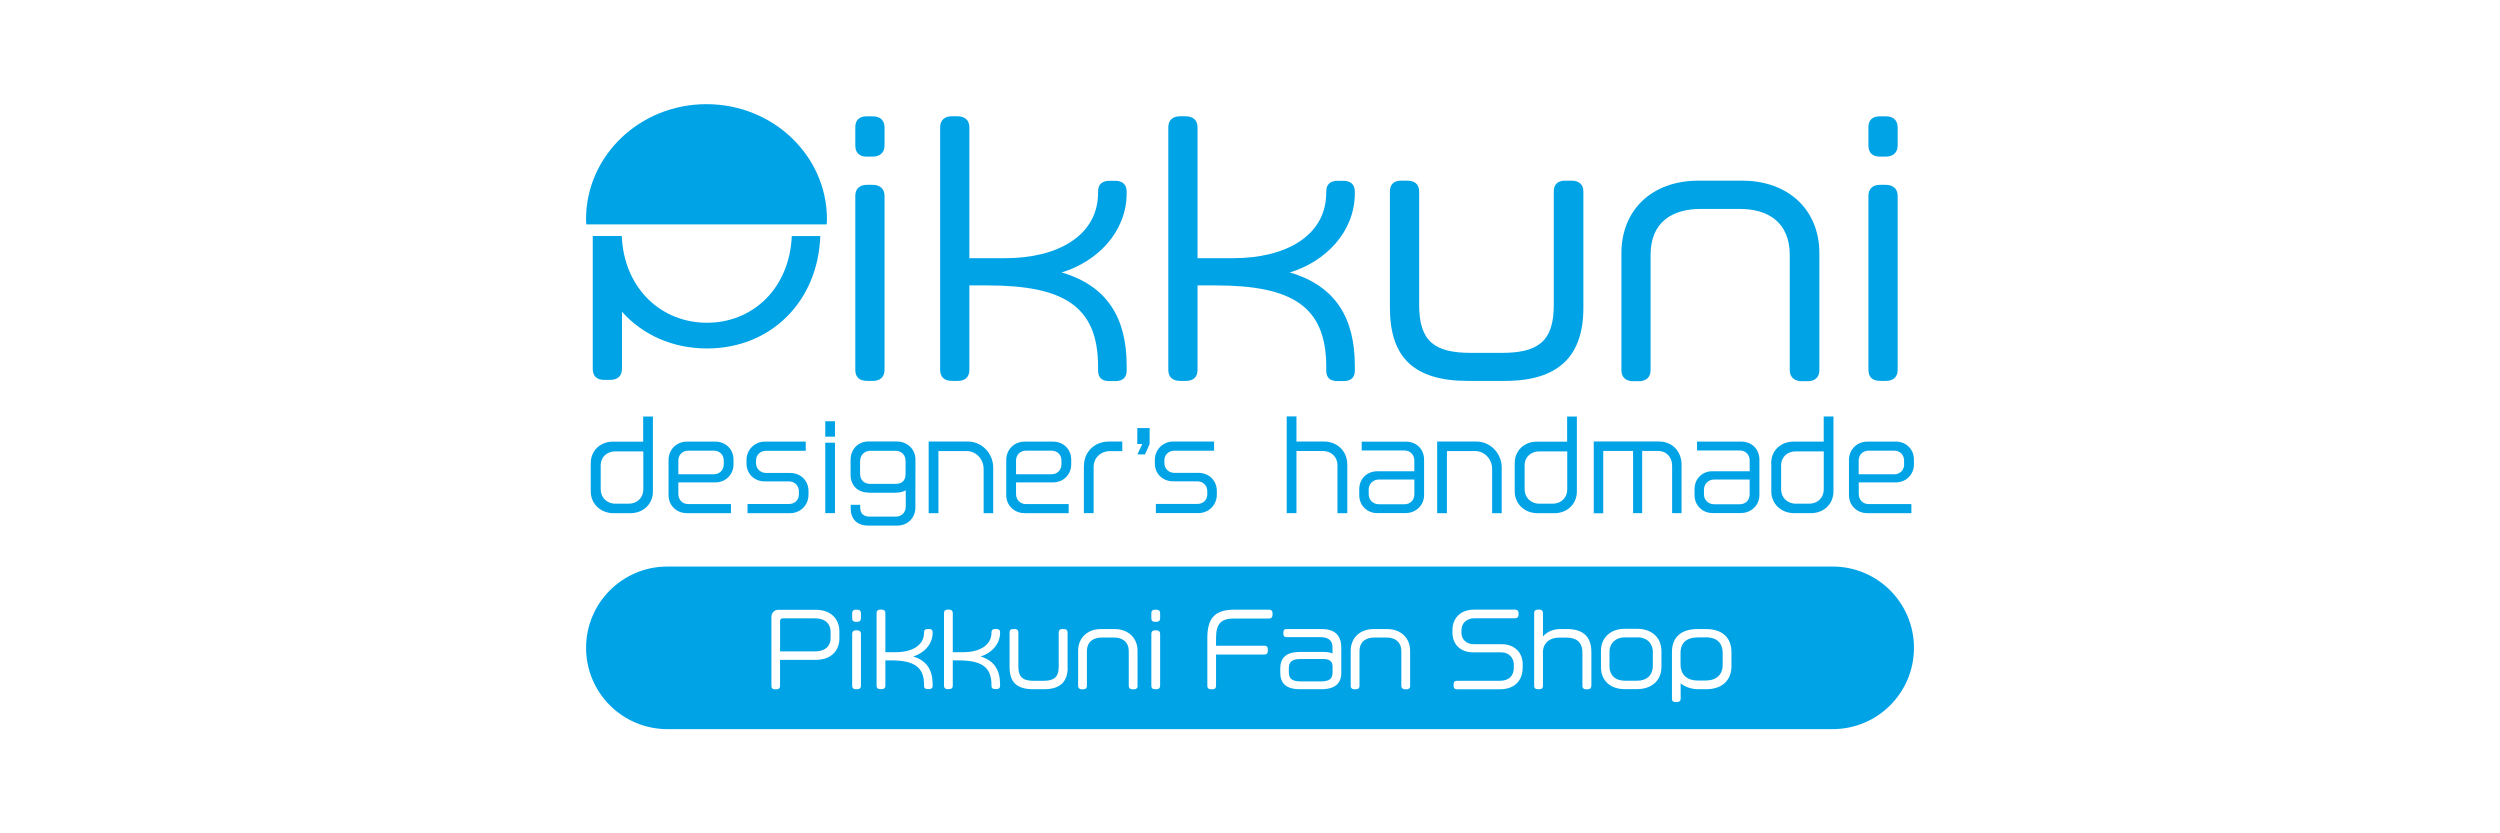 <?xml version="1.0" encoding="UTF-8"?>
<svg id="_レイヤー_2" data-name="レイヤー_2" xmlns="http://www.w3.org/2000/svg" viewBox="0 0 600 200">
  <defs>
    <style>
      .cls-1 {
        fill: #00a3e6;
      }

      .cls-2 {
        fill: none;
      }
    </style>
  </defs>
  <g id="_レイヤー_3" data-name="レイヤー_3">
    <rect width="600" height="200" fill="transparent"/>
  </g>
  <g id="Pikkuni">
    <g id="_レイヤー_1-2">
      <g>
        <path class="cls-2" d="M254.75,111.43v-.9c0-1.38-1.01-2.36-2.36-2.36h-6.18c-1.34,0-2.36,1.01-2.36,2.36v3.31h8.54c1.38,0,2.36-1.03,2.36-2.4Z"/>
        <path class="cls-2" d="M365.91,111.72v5.73c0,1.91,1.42,3.43,3.51,3.43h3.25c2.05,0,3.47-1.52,3.47-3.39v-9.16h-6.74c-1.91,0-3.51,1.25-3.51,3.39h.02Z"/>
        <path class="cls-2" d="M208.85,116.11h6.08c1.46,0,2.44-.64,2.44-2.4v-3.14c0-1.34-1.01-2.4-2.36-2.4h-6.12c-1.38,0-2.42,1.03-2.42,2.4v3.14c0,1.52,1.03,2.4,2.4,2.4h-.02Z"/>
        <path class="cls-2" d="M411.37,115.09c-1.34,0-2.42,1.05-2.42,2.42v1.15c0,1.38,1.09,2.36,2.42,2.36h6.18c1.38,0,2.36-1.01,2.36-2.36v-3.57h-8.56.02Z"/>
        <path class="cls-2" d="M144.17,111.72v5.73c0,1.91,1.42,3.43,3.51,3.43h3.25c2.05,0,3.47-1.52,3.47-3.39v-9.16h-6.74c-1.91,0-3.51,1.25-3.51,3.39h.02Z"/>
        <path class="cls-2" d="M173.7,111.43v-.9c0-1.38-1.01-2.36-2.36-2.36h-6.18c-1.34,0-2.36,1.01-2.36,2.36v3.31h8.54c1.38,0,2.36-1.03,2.36-2.4Z"/>
        <path class="cls-2" d="M427.47,111.72v5.73c0,1.91,1.42,3.43,3.51,3.43h3.25c2.05,0,3.47-1.52,3.47-3.39v-9.16h-6.74c-1.91,0-3.51,1.25-3.51,3.39h.02Z"/>
        <path class="cls-2" d="M454.64,108.16h-6.18c-1.34,0-2.36,1.01-2.36,2.36v3.31h8.56c1.38,0,2.36-1.03,2.36-2.4v-.9c0-1.38-1.01-2.36-2.36-2.36h-.02Z"/>
        <path class="cls-2" d="M330.89,121.02h6.18c1.38,0,2.36-1.01,2.36-2.36v-3.57h-8.56c-1.34,0-2.42,1.05-2.42,2.42v1.15c0,1.38,1.09,2.36,2.42,2.36h.02Z"/>
        <path class="cls-1" d="M190.03,56.61c-.53,12.63-9.39,20.85-20.35,20.85h0c-10.68,0-19.43-7.76-20.4-19.82v-.08h0c-.02-.31-.04-.62-.06-.92h-6.96v31.88c0,1.79,1.01,2.65,2.73,2.65h1.48c1.64,0,2.81-.86,2.81-2.65v-13.7c4.93,5.53,12.12,8.81,20.4,8.81,15.28,0,26.62-11.21,27.19-26.97h-6.84v-.04Z"/>
        <path class="cls-1" d="M198.41,53.86c0-.41.06-.82.06-1.23,0-15.26-12.94-27.63-28.92-27.63s-28.9,12.36-28.9,27.63c0,.41.04.82.06,1.23h57.7Z"/>
        <path class="cls-1" d="M208,37.59h1.48c1.64,0,2.81-.94,2.81-2.65v-4.37c0-1.79-1.17-2.65-2.81-2.65h-1.48c-1.73,0-2.73.86-2.73,2.65v4.37c0,1.73,1.01,2.65,2.73,2.65Z"/>
        <path class="cls-1" d="M208,91.42h1.48c1.64,0,2.81-.86,2.81-2.65v-41.76c0-1.73-1.17-2.65-2.81-2.65h-1.48c-1.64,0-2.73.94-2.73,2.65v41.74c0,1.79,1.01,2.65,2.73,2.65v.02Z"/>
        <path class="cls-1" d="M228.36,91.42h1.48c1.73,0,2.81-.86,2.81-2.65v-20.27h4.29c18.26,0,26.6,4.91,26.6,19.51v.94c0,1.79,1.01,2.51,2.73,2.51h1.4c1.73,0,2.73-.78,2.73-2.51v-1.17c0-11.4-4.6-19.18-15.61-22.39,8.5-2.57,15.61-9.67,15.61-19.04v-.39c0-1.73-1.09-2.57-2.73-2.57h-1.4c-1.73,0-2.73.86-2.73,2.51v.31c0,10.54-9.98,15.75-22.22,15.75h-8.67v-31.4c0-1.79-1.17-2.65-2.81-2.65h-1.48c-1.64,0-2.73.94-2.73,2.65v58.19c0,1.79,1.09,2.65,2.73,2.65v.02Z"/>
        <path class="cls-1" d="M283.12,91.42h1.48c1.73,0,2.81-.86,2.81-2.65v-20.27h4.29c18.26,0,26.6,4.91,26.6,19.51v.94c0,1.79,1.01,2.51,2.73,2.51h1.4c1.73,0,2.73-.78,2.73-2.51v-1.17c0-11.4-4.6-19.18-15.61-22.39,8.5-2.57,15.61-9.67,15.61-19.04v-.39c0-1.73-1.09-2.57-2.73-2.57h-1.4c-1.73,0-2.73.86-2.73,2.51v.31c0,10.54-9.98,15.75-22.22,15.75h-8.67v-31.4c0-1.79-1.17-2.65-2.81-2.65h-1.48c-1.64,0-2.73.94-2.73,2.65v58.19c0,1.79,1.09,2.65,2.73,2.65v.02Z"/>
        <path class="cls-1" d="M352.4,91.42h8.73c12.94,0,18.88-5.94,18.88-17.56v-27.93c0-1.73-1.17-2.57-2.81-2.57h-1.64c-1.64,0-2.65.86-2.65,2.57v27.3c0,8.81-3.9,11.46-12.49,11.46h-7.33c-8.59,0-12.49-2.57-12.49-11.46v-27.3c0-1.73-1.17-2.57-2.73-2.57h-1.64c-1.64,0-2.65.86-2.65,2.57v27.93c0,12.02,5.85,17.56,18.79,17.56h.04Z"/>
        <path class="cls-1" d="M391.93,91.49h1.4c1.73,0,2.81-.94,2.81-2.65v-27.63c0-8.03,5.3-11.07,12.1-11.07h9.28c6.72,0,12.02,3.12,12.02,11.07v27.63c0,1.73,1.17,2.65,2.9,2.65h1.4c1.73,0,2.81-.94,2.81-2.65v-28.08c0-10.23-7.25-17.4-18.57-17.4h-10.45c-11.32,0-18.49,7.17-18.49,17.4v28.08c0,1.73,1.09,2.65,2.81,2.65h-.02Z"/>
        <path class="cls-1" d="M451.15,91.42h1.48c1.64,0,2.81-.86,2.81-2.65v-41.76c0-1.73-1.17-2.65-2.81-2.65h-1.48c-1.64,0-2.73.94-2.73,2.65v41.74c0,1.79,1.01,2.65,2.73,2.65v.02Z"/>
        <path class="cls-1" d="M451.15,37.59h1.48c1.64,0,2.81-.94,2.81-2.65v-4.37c0-1.79-1.17-2.65-2.81-2.65h-1.48c-1.73,0-2.73.86-2.73,2.65v4.37c0,1.73,1.01,2.65,2.73,2.65Z"/>
        <path class="cls-1" d="M147.12,105.99c-2.96,0-5.34,2.05-5.34,5.2v6.74c0,2.94,2.3,5.24,5.5,5.24h3.98c3.22,0,5.44-2.28,5.44-5.24v-17.97h-2.34v6.04h-7.27.02ZM154.4,108.33v9.16c0,1.89-1.42,3.39-3.47,3.39h-3.25c-2.07,0-3.51-1.52-3.51-3.43v-5.73c0-2.14,1.6-3.39,3.51-3.39h6.74-.02Z"/>
        <path class="cls-1" d="M176.04,111.45v-1.15c0-2.49-1.89-4.31-4.35-4.31h-6.84c-2.49,0-4.4,1.91-4.4,4.4v8.44c0,2.49,1.93,4.33,4.42,4.33h10.56v-2.18h-10.27c-1.34,0-2.36-1.01-2.36-2.42v-2.79h8.89c2.49,0,4.35-1.89,4.35-4.33v.02ZM171.34,113.83h-8.54v-3.31c0-1.38,1.03-2.36,2.36-2.36h6.18c1.38,0,2.36,1.01,2.36,2.36v.9c0,1.38-1.01,2.4-2.36,2.4Z"/>
        <path class="cls-1" d="M189.39,120.96h-9.98v2.2h10.23c2.44,0,4.4-1.93,4.4-4.42v-.88c0-2.53-1.91-4.35-4.4-4.35h-5.79c-1.34,0-2.4-1.01-2.4-2.34v-.68c0-1.34,1.05-2.3,2.4-2.3h9.53v-2.2h-9.82c-2.44,0-4.4,1.93-4.4,4.42v.8c0,2.55,1.91,4.33,4.4,4.33h5.81c1.38,0,2.36,1.05,2.36,2.36v.76c0,1.34-1.01,2.3-2.36,2.3h.02Z"/>
        <rect class="cls-1" x="198.06" y="101.1" width="2.34" height="3.7"/>
        <rect class="cls-1" x="198.06" y="106.25" width="2.34" height="16.9"/>
        <path class="cls-1" d="M208.39,118.25h6.59c.97,0,1.77-.21,2.4-.58v3.96c0,1.34-1.01,2.36-2.34,2.36h-6.33c-1.48,0-2.26-.76-2.26-2.2v-.64h-2.28v.86c0,2.67,1.64,4.13,4.19,4.13h7c2.49,0,4.33-1.85,4.33-4.33h0l.02-11.54c0-2.49-1.99-4.31-4.48-4.31h-6.84c-2.49,0-4.21,1.89-4.25,4.35v3.57c-.06,2.65,1.79,4.33,4.21,4.33l.02.02ZM206.44,110.59c0-1.38,1.05-2.4,2.42-2.4h6.12c1.38,0,2.36,1.05,2.36,2.4v3.14c0,1.77-1.01,2.4-2.44,2.4h-6.08c-1.38,0-2.4-.88-2.4-2.4v-3.14h.02Z"/>
        <path class="cls-1" d="M225.22,108.25h6.74c2.34,0,4.11,1.99,4.11,4.27v10.64h2.3v-10.95c0-3.31-2.63-6.24-6.08-6.24h-9.41v17.19h2.34v-14.91Z"/>
        <path class="cls-1" d="M257.09,111.45v-1.15c0-2.49-1.89-4.31-4.35-4.31h-6.84c-2.49,0-4.4,1.91-4.4,4.4v8.44c0,2.49,1.93,4.33,4.42,4.33h10.56v-2.18h-10.27c-1.34,0-2.36-1.01-2.36-2.42v-2.79h8.89c2.49,0,4.35-1.89,4.35-4.33v.02ZM252.39,113.83h-8.54v-3.31c0-1.38,1.03-2.36,2.36-2.36h6.18c1.38,0,2.36,1.01,2.36,2.36v.9c0,1.38-1.01,2.4-2.36,2.4Z"/>
        <path class="cls-1" d="M260.13,111.8v11.36h2.34v-11.07c0-2.14,1.62-3.82,3.94-3.82h2.94v-2.3h-3.18c-3.57,0-6.02,2.55-6.02,5.85l-.02-.02Z"/>
        <polygon class="cls-1" points="272.99 109.05 274.8 109.05 275.91 106.56 275.91 102.74 272.95 102.74 272.95 106.56 274.14 106.56 272.99 109.05"/>
        <path class="cls-1" d="M281.58,115.52h5.81c1.38,0,2.36,1.05,2.36,2.36v.76c0,1.34-1.01,2.3-2.36,2.3h-9.98v2.2h10.23c2.44,0,4.4-1.93,4.4-4.42v-.88c0-2.53-1.91-4.35-4.4-4.35h-5.79c-1.34,0-2.4-1.01-2.4-2.34v-.68c0-1.34,1.05-2.3,2.4-2.3h9.53v-2.2h-9.82c-2.44,0-4.4,1.93-4.4,4.42v.8c0,2.55,1.91,4.33,4.4,4.33h.02Z"/>
        <path class="cls-1" d="M320.99,123.16h2.36v-11.67c0-3.33-2.55-5.53-5.59-5.53h-6.61v-6.02h-2.34v23.21h2.34v-14.91h6.33c1.89,0,3.51,1.27,3.51,3.45v11.46h0Z"/>
        <path class="cls-1" d="M330.54,123.14h6.78c2.49,0,4.46-1.85,4.46-4.33v-8.5c0-2.49-1.83-4.31-4.31-4.31h-10.66v2.12h10.29c1.34,0,2.34,1.03,2.34,2.36v2.63h-8.89c-2.51,0-4.33,1.83-4.33,4.31v1.42c0,2.44,1.85,4.31,4.33,4.31ZM328.47,117.51c0-1.38,1.09-2.42,2.42-2.42h8.56v3.57c0,1.38-1.01,2.36-2.36,2.36h-6.18c-1.34,0-2.42-1.01-2.42-2.36v-1.15h-.02Z"/>
        <path class="cls-1" d="M360.41,123.16v-10.95c0-3.31-2.63-6.24-6.08-6.24h-9.41v17.19h2.34v-14.91h6.74c2.34,0,4.11,1.99,4.11,4.27v10.64h2.3Z"/>
        <path class="cls-1" d="M368.87,105.99c-2.96,0-5.34,2.05-5.34,5.2v6.74c0,2.94,2.3,5.24,5.5,5.24h3.98c3.22,0,5.44-2.28,5.44-5.24v-17.97h-2.34v6.04h-7.27.02ZM376.14,108.33h0v9.16c0,1.89-1.42,3.39-3.47,3.39h-3.25c-2.07,0-3.51-1.52-3.51-3.43v-5.73c0-2.14,1.6-3.39,3.51-3.39h6.74-.02Z"/>
        <path class="cls-1" d="M384.75,108.23h7.19v14.93h2.18v-14.93h3.8c2.14,0,3.39,1.62,3.39,3.53v11.4h2.26v-11.67c0-3.06-2.12-5.53-5.44-5.53h-15.63v17.23h2.28v-14.97h-.02Z"/>
        <path class="cls-1" d="M411.02,113.09c-2.51,0-4.33,1.83-4.33,4.31v1.42c0,2.44,1.85,4.31,4.33,4.31h6.78c2.49,0,4.46-1.85,4.46-4.33v-8.5c0-2.49-1.83-4.31-4.31-4.31h-10.66v2.12h10.29c1.34,0,2.34,1.03,2.34,2.36v2.63h-8.89,0ZM419.91,115.09v3.57c0,1.38-1.01,2.36-2.36,2.36h-6.18c-1.34,0-2.42-1.01-2.42-2.36v-1.15c0-1.38,1.09-2.42,2.42-2.42h8.56-.02Z"/>
        <path class="cls-1" d="M425.11,111.18v6.74c0,2.94,2.3,5.24,5.5,5.24h3.98c3.22,0,5.44-2.28,5.44-5.24v-17.97h-2.34v6.04h-7.27c-2.96,0-5.34,2.05-5.34,5.2h.02ZM437.7,108.33h0v9.16c0,1.89-1.42,3.39-3.47,3.39h-3.25c-2.07,0-3.51-1.52-3.51-3.43v-5.73c0-2.14,1.6-3.39,3.51-3.39h6.74-.02Z"/>
        <path class="cls-1" d="M454.99,105.99h-6.84c-2.49,0-4.4,1.91-4.4,4.4v8.44c0,2.49,1.93,4.33,4.42,4.33h10.56v-2.18h-10.27c-1.34,0-2.36-1.01-2.36-2.42v-2.79h8.89c2.49,0,4.35-1.89,4.35-4.33v-1.15c0-2.49-1.89-4.31-4.35-4.31v.02ZM457,111.43c0,1.38-1.01,2.4-2.36,2.4h-8.56v-3.31c0-1.38,1.03-2.36,2.36-2.36h6.18c1.38,0,2.36,1.01,2.36,2.36v.9h.02Z"/>
        <path class="cls-1" d="M409.29,152.98h-1.79c-2.36,0-4.17.97-4.17,3.74v2.73c0,2.55,1.64,3.88,4.17,3.88h1.79c2.65,0,4.15-1.38,4.15-3.8v-2.77c0-2.77-1.73-3.82-4.15-3.82v.04Z"/>
        <path class="cls-1" d="M392.94,152.98h-2.98c-2.44,0-3.68,1.62-3.68,3.39v3.57c0,2.01,1.29,3.43,3.68,3.43h2.98c2.2,0,3.74-1.23,3.74-3.64v-3.14c0-2.44-1.64-3.64-3.74-3.64v.02Z"/>
        <path class="cls-1" d="M439.83,135.97H160.17c-10.78,0-19.51,8.73-19.51,19.51s8.73,19.51,19.51,19.51h279.67c10.78,0,19.51-8.73,19.51-19.51s-8.73-19.51-19.51-19.51ZM201.45,153.31c0,2.4-1.56,5.05-5.65,5.05h-8.59v6.29c0,.51-.31.78-.8.78h-.47c-.49,0-.8-.25-.8-.78v-16.6c0-.97.72-1.7,1.66-1.7h8.96c4.07,0,5.69,2.61,5.69,5.16v1.83-.02ZM206.63,164.61c0,.53-.35.8-.84.8h-.45c-.51,0-.82-.27-.82-.8v-12.53c0-.51.33-.8.82-.8h.45c.49,0,.84.29.84.8v12.53ZM206.63,148.44c0,.51-.35.8-.84.8h-.45c-.51,0-.82-.29-.82-.8v-1.31c0-.53.31-.8.82-.8h.45c.49,0,.84.27.84.8v1.31ZM223.84,151.85c0,2.81-2.14,4.95-4.68,5.71,3.31.97,4.68,3.31,4.68,6.72v.35c0,.51-.31.74-.82.74h-.43c-.51,0-.82-.21-.82-.74v-.29c0-4.37-2.51-5.85-7.99-5.85h-1.29v6.1c0,.53-.33.8-.84.8h-.45c-.49,0-.82-.27-.82-.8v-17.48c0-.51.33-.8.82-.8h.45c.49,0,.84.27.84.8v9.41h2.61c3.68,0,6.68-1.56,6.68-4.72v-.1c0-.49.31-.74.82-.74h.43c.49,0,.82.27.82.78,0,0,0,.12,0,.12ZM240.02,151.85c0,2.81-2.14,4.95-4.68,5.71,3.31.97,4.68,3.31,4.68,6.72v.35c0,.51-.31.74-.82.74h-.43c-.51,0-.82-.21-.82-.74v-.29c0-4.37-2.51-5.85-7.99-5.85h-1.29v6.1c0,.53-.33.8-.84.8h-.45c-.49,0-.82-.27-.82-.8v-17.48c0-.51.33-.8.82-.8h.45c.49,0,.84.27.84.8v9.41h2.61c3.68,0,6.68-1.56,6.68-4.72v-.1c0-.49.31-.74.82-.74h.43c.49,0,.82.27.82.78,0,0,0,.12,0,.12ZM256.25,160.13c0,3.49-1.79,5.28-5.67,5.28h-2.63c-3.88,0-5.65-1.66-5.65-5.28v-8.38c0-.51.31-.78.8-.78h.49c.47,0,.82.27.82.78v8.2c0,2.67,1.17,3.45,3.74,3.45h2.2c2.57,0,3.74-.8,3.74-3.45v-8.2c0-.51.31-.78.8-.78h.49c.49,0,.84.27.84.78v8.38h.02ZM273.03,164.63c0,.51-.33.8-.84.8h-.43c-.51,0-.86-.29-.86-.8v-8.3c0-2.38-1.6-3.33-3.61-3.33h-2.79c-2.03,0-3.64.92-3.64,3.33v8.3c0,.51-.33.8-.84.8h-.43c-.51,0-.84-.29-.84-.8v-8.44c0-3.06,2.16-5.22,5.55-5.22h3.14c3.39,0,5.57,2.16,5.57,5.22v8.44h.04ZM278.43,164.61c0,.53-.35.8-.84.8h-.45c-.51,0-.82-.27-.82-.8v-12.53c0-.51.33-.8.82-.8h.45c.49,0,.84.29.84.8v12.53ZM278.43,148.44c0,.51-.35.8-.84.8h-.45c-.51,0-.82-.29-.82-.8v-1.31c0-.53.31-.8.82-.8h.45c.49,0,.84.27.84.8v1.31ZM305.4,147.62c0,.49-.27.82-.8.82h-8.38c-3.14,0-4.37,1.17-4.37,4.72v1.81h11.69c.49,0,.74.31.74.82v.47c0,.49-.27.82-.74.82h-11.69v7.56c0,.51-.31.78-.8.78h-.47c-.49,0-.82-.25-.82-.78v-11.48c0-4.66,1.66-6.84,6.47-6.84h8.38c.53,0,.8.33.8.82,0,0,0,.47,0,.47ZM321.92,161.38c0,2.55-1.38,4.03-4.81,4.03h-5.11c-3.43,0-4.74-1.48-4.74-4.03v-.9c0-2.4,1.19-4.01,4.7-4.01h5.87c.78,0,1.44.14,1.97.35v-1.4c0-1.38-.58-2.51-2.96-2.51h-8.09c-.53,0-.74-.29-.74-.82v-.29c0-.53.21-.82.74-.82h8.54c3.16,0,4.62,1.62,4.62,4.46v5.96-.02ZM338.45,164.63c0,.51-.33.8-.84.8h-.43c-.51,0-.86-.29-.86-.8v-8.3c0-2.38-1.6-3.33-3.61-3.33h-2.79c-2.03,0-3.64.92-3.64,3.33v8.3c0,.51-.33.8-.84.8h-.43c-.51,0-.84-.29-.84-.8v-8.44c0-3.06,2.16-5.22,5.55-5.22h3.14c3.39,0,5.57,2.16,5.57,5.22v8.44h.04ZM365.44,160.15c0,2.96-1.64,5.28-5.57,5.28h-10.23c-.53,0-.78-.31-.78-.82v-.39c0-.49.23-.82.78-.82h10.21c2.36,0,3.47-1.21,3.47-3.22v-.64c0-1.46-.97-2.98-3.06-2.98h-6.78c-2.9,0-4.89-1.89-4.89-4.68v-.7c0-2.38,1.5-4.87,5.24-4.87h9.82c.53,0,.8.33.8.82v.43c0,.49-.27.82-.8.82h-9.82c-1.87,0-3.08,1.23-3.08,2.88v.68c0,1.36,1.03,2.67,2.98,2.67h6.65c3.2,0,5.07,2.1,5.07,4.79v.8l-.02-.04ZM381.91,164.65c0,.51-.33.78-.82.78h-.49c-.47,0-.82-.25-.82-.78v-7.97c0-2.63-1.48-3.66-3.9-3.66h-1.56c-2.98,0-4.01,1.89-4.01,3.35v8.26c0,.51-.31.78-.8.78h-.49c-.51,0-.82-.25-.82-.78v-17.54c0-.51.31-.78.8-.78h.49c.49,0,.82.27.82.78v5.65c.94-1.07,2.38-1.77,4.19-1.77h1.6c3.82,0,5.83,1.81,5.83,5.53v8.13l-.02.02ZM398.75,159.99c0,3.53-2.53,5.4-5.87,5.4h-2.98c-3.39,0-5.67-2.03-5.67-5.28v-3.92c0-3.02,2.2-5.28,5.67-5.28h2.98c3.35,0,5.87,1.89,5.87,5.44v3.64ZM415.56,159.76c0,3.66-2.36,5.65-6.1,5.65h-1.89c-1.56,0-3.06-.49-4.21-1.4v3.68c0,.53-.33.8-.84.8h-.43c-.53,0-.82-.23-.82-.8v-11.21c0-3.74,2.46-5.5,6.04-5.5h2.22c3.55,0,6.02,1.83,6.02,5.55v3.25h.02Z"/>
        <path class="cls-1" d="M195.58,148.4h-7.74c-.35,0-.62.27-.62.62v7.31h8.4c2.71,0,3.72-1.56,3.72-3.1v-1.6c0-1.64-.97-3.22-3.78-3.22h.02Z"/>
        <path class="cls-1" d="M317.54,158.16h-5.28c-2.26,0-2.94.7-2.94,2.3v.8c0,1.48.55,2.28,2.94,2.28h4.62c2.26,0,2.94-.64,2.94-2.28v-1.27h0c0-1.31-.78-1.83-2.28-1.83Z"/>
      </g>
    </g>
  </g>
</svg>
